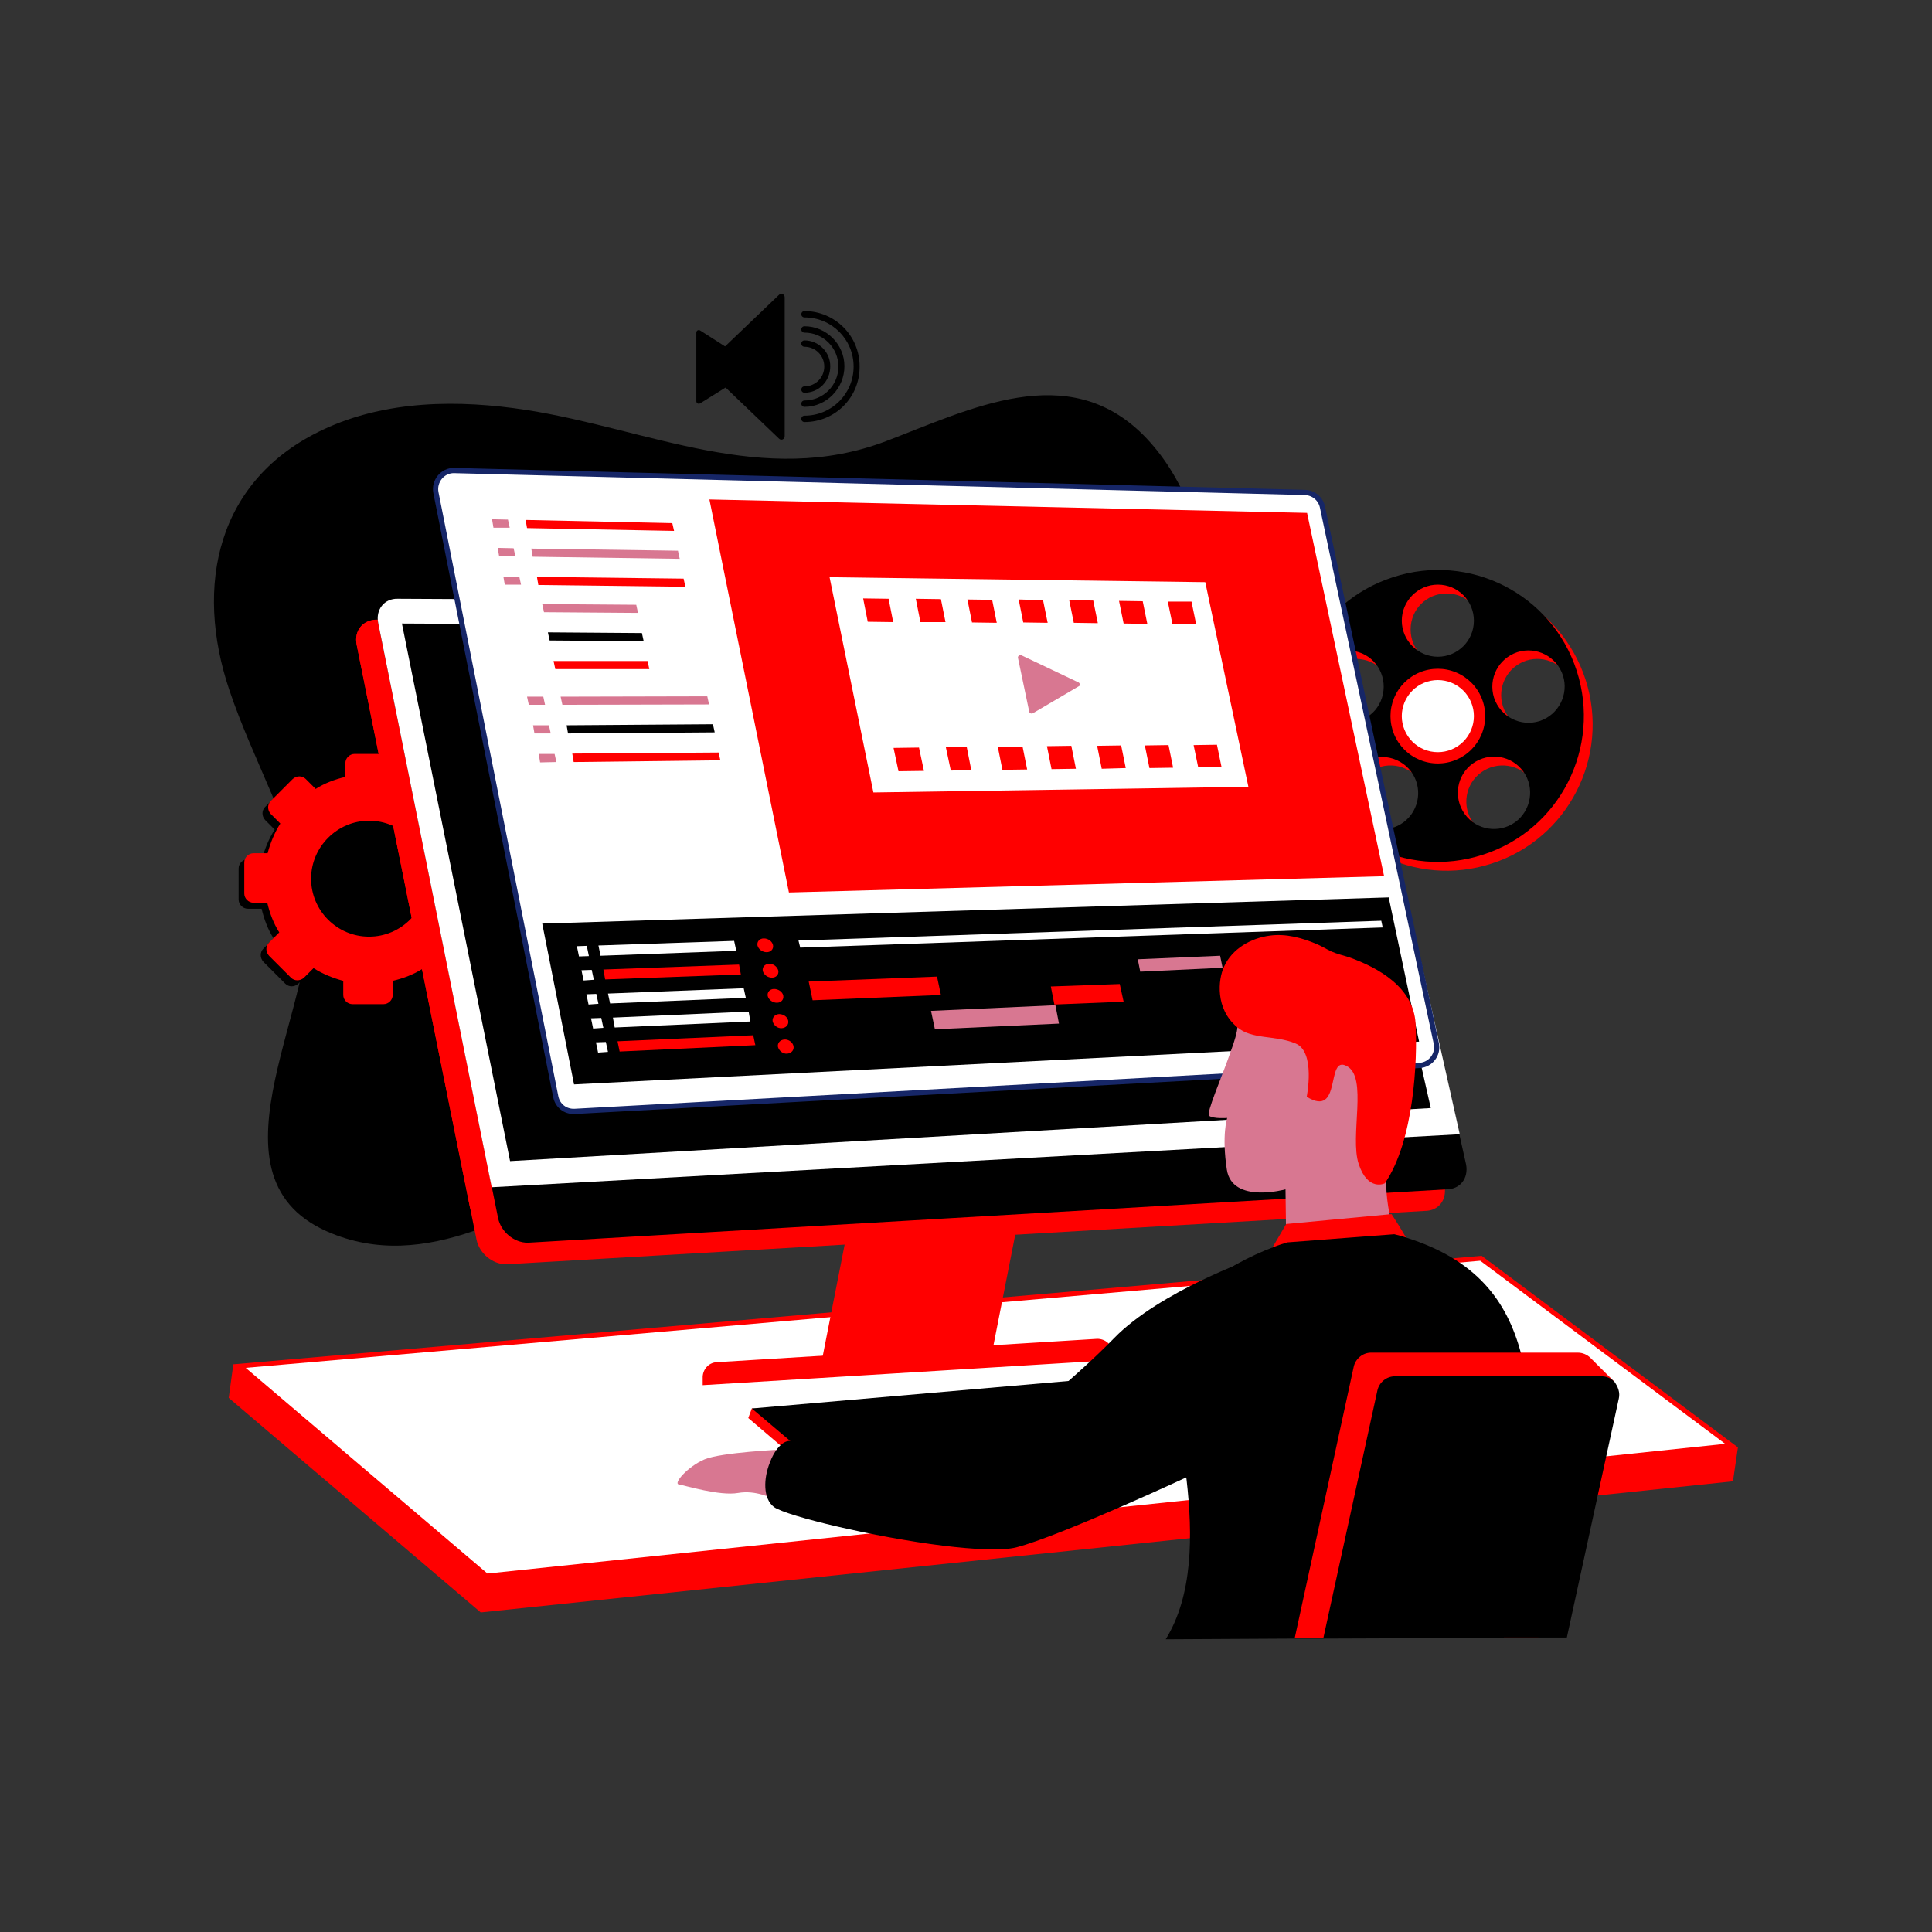 <svg xmlns="http://www.w3.org/2000/svg" xmlns:xlink="http://www.w3.org/1999/xlink" width="1080" viewBox="0 0 810 810" height="1080" preserveAspectRatio="xMidYMid meet"><rect x="0" y="0" width="810" height="810" fill="#333333" stroke="none"/><defs><clipPath id="92a2ecf5c8"><path d="M 488 517 L 644 517 L 644 687.465 L 488 687.465 Z M 488 517 " clip-rule="nonzero"></path></clipPath></defs><path fill="#ff0000" d="M 706.84 606.223 L 619.266 540.727 L 125.832 583.551 L 97.824 571.996 L 95.898 586.07 L 201.551 676.016 L 726.547 621.043 L 728.625 606.816 Z M 706.84 606.223 " fill-opacity="1" fill-rule="nonzero"></path><path fill="#ffffff" d="M 100.344 572.734 L 620.898 527.539 L 725.957 606.074 L 203.922 660.754 Z M 100.344 572.734 " fill-opacity="1" fill-rule="nonzero"></path><path fill="#ff0000" d="M 620.602 528.578 L 723.289 605.336 L 204.367 659.715 L 103.012 573.477 L 620.602 528.578 M 621.195 526.504 L 97.824 571.996 L 203.625 661.938 L 728.625 606.816 Z M 621.195 526.504 " fill-opacity="1" fill-rule="nonzero"></path><path fill="#ff0000" d="M 529.914 602.371 L 498.055 578.516 L 342.766 592 L 315.203 590.516 L 313.723 594.516 L 350.914 626.227 L 535.844 606.816 L 537.473 602.816 Z M 529.914 602.371 " fill-opacity="1" fill-rule="nonzero"></path><path fill="#000000" d="M 315.203 590.516 L 352.543 622.078 L 537.473 602.816 L 499.539 574.512 Z M 315.203 590.516 " fill-opacity="1" fill-rule="nonzero"></path><path fill="#000000" d="M 338.023 469.305 C 309.723 470.195 281.121 477.754 256.078 489.457 C 219.629 506.352 178.73 534.652 137.094 516.277 C 82.562 492.125 136.352 417.441 128.496 377.137 C 122.57 346.316 106.121 318.902 96.195 289.418 C 81.375 245.555 90.859 200.953 135.609 180.059 C 161.84 167.762 192.215 167.465 220.812 171.91 C 271.934 179.914 320.094 204.512 371.512 184.949 C 406.629 171.613 447.527 150.574 479.387 182.43 C 512.875 216.215 510.355 275.043 514.059 318.902 C 517.766 358.32 534.359 395.215 543.844 433.148 C 555.402 479.383 511.836 517.316 467.383 508.723 C 448.711 505.164 431.672 495.832 414.633 487.383 C 390.477 475.676 365.438 468.566 338.023 469.305 Z M 338.023 469.305 " fill-opacity="1" fill-rule="nonzero"></path><path fill="#000000" d="M 296.238 154.871 L 326.613 183.914 C 327.504 184.801 328.984 184.211 328.984 182.875 L 328.984 124.641 C 328.984 123.309 327.504 122.715 326.613 123.605 L 296.238 152.648 C 295.645 153.238 295.645 154.277 296.238 154.871 Z M 296.238 154.871 " fill-opacity="1" fill-rule="nonzero"></path><path fill="#000000" d="M 310.461 158.574 L 293.57 169.094 C 292.828 169.539 291.938 169.094 291.938 168.207 L 291.938 139.461 C 291.938 138.57 292.828 138.125 293.57 138.57 L 310.461 149.387 C 310.758 149.535 310.906 149.98 310.906 150.277 L 310.906 157.684 C 311.055 157.98 310.758 158.426 310.461 158.574 Z M 310.461 158.574 " fill-opacity="1" fill-rule="nonzero"></path><path fill="#000000" d="M 337.281 176.949 C 336.543 176.949 335.949 176.355 335.949 175.613 C 335.949 174.875 336.543 174.281 337.281 174.281 C 348.691 174.281 357.879 165.094 357.879 153.684 C 357.879 142.273 348.691 133.086 337.281 133.086 C 336.543 133.086 335.949 132.496 335.949 131.754 C 335.949 131.012 336.543 130.422 337.281 130.422 C 350.027 130.422 360.398 140.793 360.398 153.535 C 360.547 166.574 350.172 176.949 337.281 176.949 Z M 337.281 176.949 " fill-opacity="1" fill-rule="nonzero"></path><path fill="#000000" d="M 337.281 170.578 C 336.543 170.578 335.949 169.984 335.949 169.242 C 335.949 168.504 336.543 167.91 337.281 167.91 C 345.137 167.91 351.508 161.539 351.508 153.684 C 351.508 145.832 345.137 139.461 337.281 139.461 C 336.543 139.461 335.949 138.867 335.949 138.125 C 335.949 137.383 336.543 136.793 337.281 136.793 C 346.469 136.793 354.027 144.348 354.027 153.535 C 354.027 162.723 346.617 170.578 337.281 170.578 Z M 337.281 170.578 " fill-opacity="1" fill-rule="nonzero"></path><path fill="#000000" d="M 337.281 164.648 C 336.543 164.648 335.949 164.059 335.949 163.316 C 335.949 162.574 336.543 161.984 337.281 161.984 C 341.875 161.984 345.582 158.277 345.582 153.684 C 345.582 149.09 341.875 145.387 337.281 145.387 C 336.543 145.387 335.949 144.793 335.949 144.055 C 335.949 143.312 336.543 142.719 337.281 142.719 C 343.211 142.719 348.098 147.609 348.098 153.535 C 348.098 159.762 343.359 164.648 337.281 164.648 Z M 337.281 164.648 " fill-opacity="1" fill-rule="nonzero"></path><path fill="#000000" d="M 200.809 361.137 L 195.031 361.137 C 193.992 356.691 192.363 352.395 189.992 348.688 L 194.289 344.391 C 195.77 342.91 195.77 340.539 194.289 338.91 L 185.102 329.723 C 183.621 328.238 181.25 328.238 179.621 329.723 L 175.617 333.723 C 171.914 331.352 167.617 329.574 163.172 328.387 L 163.172 322.461 C 163.172 320.387 161.395 318.609 159.32 318.609 L 146.277 318.609 C 144.203 318.609 142.426 320.387 142.426 322.461 L 142.426 328.238 C 137.98 329.277 133.684 330.906 129.98 333.277 L 125.832 329.129 C 124.348 327.648 121.977 327.648 120.348 329.129 L 111.16 338.316 C 109.68 339.797 109.68 342.168 111.16 343.797 L 115.16 347.801 C 112.789 351.504 111.012 355.801 109.828 360.246 L 103.898 360.246 C 101.824 360.246 100.047 362.023 100.047 364.098 L 100.047 377.137 C 100.047 379.215 101.824 380.992 103.898 380.992 L 109.68 380.992 C 110.715 385.438 112.348 389.734 114.719 393.438 L 110.418 397.734 C 108.938 399.219 108.938 401.59 110.418 403.219 L 119.605 412.406 C 121.09 413.887 123.461 413.887 125.09 412.406 L 129.09 408.258 C 132.797 410.629 137.094 412.406 141.539 413.59 L 141.539 419.52 C 141.539 421.594 143.316 423.371 145.391 423.371 L 158.43 423.371 C 160.504 423.371 162.281 421.594 162.281 419.52 L 162.281 413.738 C 166.727 412.703 171.023 411.07 174.73 408.699 L 179.027 412.996 C 180.508 414.48 182.879 414.48 184.508 412.996 L 193.695 403.812 C 195.18 402.328 195.18 399.957 193.695 398.328 L 189.695 394.328 C 192.066 390.621 193.844 386.324 195.031 381.879 L 200.957 381.879 C 203.031 381.879 204.809 380.102 204.809 378.027 L 204.809 364.988 C 204.66 362.914 202.883 361.137 200.809 361.137 Z M 152.355 395.363 C 138.871 395.363 128.055 384.398 128.055 371.062 C 128.055 357.578 139.02 346.762 152.355 346.762 C 165.84 346.762 176.656 357.727 176.656 371.062 C 176.656 384.547 165.691 395.363 152.355 395.363 Z M 152.355 395.363 " fill-opacity="1" fill-rule="nonzero"></path><path fill="#ff0000" d="M 203.328 358.469 L 197.551 358.469 C 196.512 354.023 194.883 349.727 192.512 346.02 L 196.809 341.723 C 198.289 340.242 198.289 337.871 196.809 336.242 L 187.621 327.055 C 186.141 325.574 183.77 325.574 182.137 327.055 L 177.988 331.203 C 174.285 328.832 169.988 327.055 165.543 325.867 L 165.543 319.941 C 165.543 317.867 163.766 316.09 161.691 316.09 L 148.648 316.09 C 146.574 316.09 144.797 317.867 144.797 319.941 L 144.797 325.719 C 140.352 326.758 136.055 328.387 132.352 330.758 L 128.203 326.609 C 126.719 325.129 124.348 325.129 122.719 326.609 L 113.531 335.797 C 112.051 337.277 112.051 339.648 113.531 341.277 L 117.531 345.281 C 115.16 348.984 113.383 353.281 112.199 357.727 L 106.27 357.727 C 104.195 357.727 102.418 359.504 102.418 361.578 L 102.418 374.621 C 102.418 376.695 104.195 378.473 106.27 378.473 L 112.051 378.473 C 113.086 382.918 114.719 387.215 117.09 390.918 L 112.789 395.215 C 111.309 396.699 111.309 399.07 112.789 400.699 L 121.977 409.887 C 123.461 411.367 125.832 411.367 127.461 409.887 L 131.461 405.887 C 135.164 408.258 139.465 410.035 143.91 411.219 L 143.91 417.148 C 143.91 419.223 145.688 421 147.762 421 L 160.801 421 C 162.875 421 164.652 419.223 164.652 417.148 L 164.652 411.219 C 169.098 410.184 173.395 408.551 177.102 406.184 L 181.398 410.48 C 182.879 411.961 185.25 411.961 186.879 410.48 L 196.066 401.293 C 197.551 399.809 197.551 397.438 196.066 395.809 L 192.066 391.809 C 194.438 388.105 196.215 383.809 197.402 379.359 L 203.328 379.359 C 205.402 379.359 207.18 377.582 207.18 375.508 L 207.18 362.32 C 207.031 360.246 205.402 358.469 203.328 358.469 Z M 154.727 392.699 C 141.242 392.699 130.426 381.73 130.426 368.395 C 130.426 355.059 141.391 344.094 154.727 344.094 C 168.211 344.094 179.027 355.059 179.027 368.395 C 179.027 381.73 168.211 392.699 154.727 392.699 Z M 154.727 392.699 " fill-opacity="1" fill-rule="nonzero"></path><path fill="#ff0000" d="M 664.758 284.973 C 654.387 252.816 619.859 235.184 587.703 245.703 C 555.551 256.078 537.918 290.602 548.438 322.758 C 558.809 354.91 593.336 372.547 625.492 362.023 C 657.496 351.652 675.129 317.125 664.758 284.973 Z M 606.523 248.816 C 614.969 248.816 621.637 255.633 621.637 263.93 C 621.637 272.375 614.82 279.043 606.523 279.043 C 598.078 279.043 591.41 272.227 591.41 263.93 C 591.41 255.484 598.078 248.816 606.523 248.816 Z M 554.066 286.75 C 556.586 278.746 565.18 274.449 573.184 276.969 C 581.184 279.488 585.48 288.082 582.965 296.086 C 580.445 304.086 571.852 308.383 563.848 305.863 C 555.848 303.344 551.551 294.75 554.066 286.75 Z M 595.262 344.984 C 590.371 351.801 580.887 353.281 574.074 348.391 C 567.258 343.5 565.773 334.02 570.664 327.203 C 575.555 320.387 585.039 318.902 591.855 323.793 C 598.672 328.832 600.301 338.316 595.262 344.984 Z M 638.828 348.391 C 632.012 353.281 622.527 351.801 617.637 344.984 C 612.746 338.168 614.23 328.684 621.047 323.793 C 627.863 318.902 637.344 320.387 642.234 327.203 C 647.125 334.02 645.645 343.5 638.828 348.391 Z M 649.199 305.863 C 641.199 308.383 632.75 304.086 630.086 296.086 C 627.566 288.082 631.863 279.637 639.863 276.969 C 647.867 274.449 656.312 278.746 658.98 286.75 C 661.5 294.75 657.051 303.344 649.199 305.863 Z M 649.199 305.863 " fill-opacity="1" fill-rule="nonzero"></path><path fill="#000000" d="M 661.055 281.266 C 650.68 249.113 616.156 231.48 584 242 C 551.844 252.371 534.211 286.898 544.734 319.051 C 555.105 351.207 589.633 368.84 621.785 358.32 C 653.941 347.949 671.426 313.422 661.055 281.266 Z M 602.82 245.109 C 611.266 245.109 617.934 251.926 617.934 260.227 C 617.934 268.672 611.117 275.34 602.82 275.34 C 594.52 275.34 587.703 268.523 587.703 260.227 C 587.703 251.926 594.52 245.109 602.82 245.109 Z M 550.512 283.191 C 553.031 275.191 561.625 270.895 569.629 273.414 C 577.629 275.934 581.926 284.527 579.406 292.527 C 576.887 300.531 568.293 304.828 560.293 302.309 C 552.289 299.641 547.844 291.047 550.512 283.191 Z M 591.707 341.426 C 586.816 348.242 577.332 349.727 570.516 344.836 C 563.699 339.945 562.219 330.461 567.109 323.645 C 571.996 316.828 581.48 315.348 588.297 320.238 C 595.113 325.129 596.594 334.609 591.707 341.426 Z M 635.27 344.688 C 628.453 349.578 618.969 348.094 614.082 341.277 C 609.191 334.465 610.672 324.98 617.488 320.09 C 624.305 315.199 633.789 316.68 638.68 323.496 C 643.57 330.312 641.938 339.797 635.27 344.688 Z M 645.496 302.309 C 637.492 304.828 629.047 300.531 626.379 292.527 C 623.859 284.527 628.156 276.082 636.16 273.414 C 644.16 270.895 652.605 275.191 655.273 283.191 C 657.793 291.047 653.496 299.641 645.496 302.309 Z M 645.496 302.309 " fill-opacity="1" fill-rule="nonzero"></path><path fill="#ff0000" d="M 622.676 300.234 C 622.676 300.883 622.645 301.531 622.578 302.18 C 622.516 302.828 622.422 303.469 622.293 304.105 C 622.168 304.746 622.008 305.375 621.82 305.996 C 621.633 306.621 621.414 307.23 621.164 307.832 C 620.914 308.434 620.637 309.02 620.332 309.594 C 620.023 310.168 619.691 310.723 619.328 311.266 C 618.969 311.805 618.582 312.328 618.168 312.832 C 617.754 313.332 617.32 313.812 616.859 314.273 C 616.398 314.734 615.918 315.172 615.414 315.582 C 614.914 315.996 614.391 316.383 613.852 316.742 C 613.309 317.105 612.754 317.438 612.18 317.746 C 611.605 318.051 611.02 318.328 610.418 318.578 C 609.816 318.828 609.207 319.047 608.582 319.234 C 607.961 319.422 607.332 319.582 606.691 319.707 C 606.055 319.836 605.414 319.93 604.766 319.992 C 604.117 320.059 603.469 320.09 602.82 320.09 C 602.168 320.09 601.52 320.059 600.871 319.992 C 600.227 319.93 599.582 319.836 598.945 319.707 C 598.309 319.582 597.676 319.422 597.055 319.234 C 596.434 319.047 595.82 318.828 595.219 318.578 C 594.621 318.328 594.031 318.051 593.461 317.746 C 592.887 317.438 592.328 317.105 591.789 316.742 C 591.246 316.383 590.727 315.996 590.223 315.582 C 589.719 315.172 589.238 314.734 588.777 314.273 C 588.32 313.812 587.883 313.332 587.469 312.832 C 587.059 312.328 586.672 311.805 586.309 311.266 C 585.949 310.723 585.613 310.168 585.309 309.594 C 585 309.02 584.723 308.434 584.473 307.832 C 584.227 307.23 584.008 306.621 583.816 305.996 C 583.629 305.375 583.473 304.746 583.344 304.105 C 583.219 303.469 583.121 302.828 583.059 302.18 C 582.996 301.531 582.965 300.883 582.965 300.234 C 582.965 299.582 582.996 298.934 583.059 298.289 C 583.121 297.641 583.219 296.996 583.344 296.359 C 583.473 295.723 583.629 295.094 583.816 294.469 C 584.008 293.848 584.227 293.234 584.473 292.637 C 584.723 292.035 585 291.445 585.309 290.875 C 585.613 290.301 585.949 289.742 586.309 289.203 C 586.672 288.66 587.059 288.141 587.469 287.637 C 587.883 287.133 588.32 286.652 588.777 286.191 C 589.238 285.734 589.719 285.297 590.223 284.883 C 590.727 284.473 591.246 284.086 591.789 283.723 C 592.328 283.363 592.887 283.027 593.461 282.723 C 594.031 282.414 594.621 282.137 595.219 281.891 C 595.82 281.641 596.434 281.422 597.055 281.234 C 597.676 281.043 598.309 280.887 598.945 280.758 C 599.582 280.633 600.227 280.535 600.871 280.473 C 601.52 280.41 602.168 280.379 602.82 280.379 C 603.469 280.379 604.117 280.41 604.766 280.473 C 605.414 280.535 606.055 280.633 606.691 280.758 C 607.332 280.887 607.961 281.043 608.582 281.234 C 609.207 281.422 609.816 281.641 610.418 281.891 C 611.02 282.137 611.605 282.414 612.18 282.723 C 612.754 283.027 613.309 283.363 613.852 283.723 C 614.391 284.086 614.914 284.473 615.414 284.883 C 615.918 285.297 616.398 285.734 616.859 286.191 C 617.32 286.652 617.754 287.133 618.168 287.637 C 618.582 288.141 618.969 288.66 619.328 289.203 C 619.691 289.742 620.023 290.301 620.332 290.875 C 620.637 291.445 620.914 292.035 621.164 292.637 C 621.414 293.234 621.633 293.848 621.82 294.469 C 622.008 295.094 622.168 295.723 622.293 296.359 C 622.422 296.996 622.516 297.641 622.578 298.289 C 622.645 298.934 622.676 299.582 622.676 300.234 Z M 622.676 300.234 " fill-opacity="1" fill-rule="nonzero"></path><path fill="#ffffff" d="M 617.934 300.234 C 617.934 301.227 617.836 302.207 617.645 303.184 C 617.449 304.156 617.164 305.102 616.781 306.02 C 616.402 306.934 615.938 307.805 615.387 308.629 C 614.836 309.457 614.207 310.219 613.508 310.922 C 612.805 311.621 612.043 312.25 611.215 312.801 C 610.391 313.352 609.52 313.816 608.602 314.199 C 607.688 314.578 606.742 314.863 605.77 315.059 C 604.793 315.25 603.812 315.348 602.82 315.348 C 601.828 315.348 600.844 315.25 599.871 315.059 C 598.898 314.863 597.953 314.578 597.035 314.199 C 596.117 313.816 595.246 313.352 594.422 312.801 C 593.598 312.25 592.832 311.621 592.133 310.922 C 591.43 310.219 590.805 309.457 590.254 308.629 C 589.699 307.805 589.234 306.934 588.855 306.016 C 588.477 305.102 588.188 304.156 587.996 303.184 C 587.801 302.207 587.703 301.227 587.703 300.234 C 587.703 299.242 587.801 298.258 587.996 297.285 C 588.188 296.312 588.477 295.367 588.855 294.449 C 589.234 293.531 589.699 292.66 590.254 291.836 C 590.805 291.012 591.43 290.246 592.133 289.547 C 592.832 288.844 593.598 288.219 594.422 287.668 C 595.246 287.113 596.117 286.648 597.035 286.27 C 597.953 285.891 598.898 285.602 599.871 285.41 C 600.844 285.215 601.828 285.121 602.82 285.121 C 603.812 285.121 604.793 285.215 605.77 285.41 C 606.742 285.602 607.688 285.891 608.602 286.27 C 609.52 286.648 610.391 287.113 611.215 287.668 C 612.043 288.219 612.805 288.844 613.508 289.547 C 614.207 290.246 614.836 291.012 615.387 291.836 C 615.938 292.66 616.402 293.531 616.781 294.449 C 617.164 295.367 617.449 296.312 617.645 297.285 C 617.836 298.258 617.934 299.242 617.934 300.234 Z M 617.934 300.234 " fill-opacity="1" fill-rule="nonzero"></path><path fill="#ff0000" d="M 344.395 571.254 L 415.965 566.809 L 436.859 460.711 L 365.289 465.008 Z M 344.395 571.254 " fill-opacity="1" fill-rule="nonzero"></path><path fill="#ff0000" d="M 294.605 580.738 L 466.641 570.215 L 466.496 567.254 C 466.348 563.695 463.234 561.176 459.828 561.324 L 300.535 571.105 C 296.977 571.254 294.457 574.363 294.605 577.773 Z M 294.605 580.738 " fill-opacity="1" fill-rule="nonzero"></path><path fill="#ff0000" d="M 149.539 270.301 L 199.773 519.688 C 200.957 525.465 206.441 530.059 212.219 530.059 L 597.336 507.684 C 603.117 507.684 606.672 503.09 605.633 497.312 L 555.402 272.078 C 554.215 266.301 548.734 261.707 542.953 261.707 L 157.688 259.781 C 152.059 259.93 148.355 264.523 149.539 270.301 Z M 149.539 270.301 " fill-opacity="1" fill-rule="nonzero"></path><path fill="#ff0000" d="M 149.539 270.301 L 197.105 506.648 L 602.969 484.422 L 555.402 272.227 C 554.215 266.449 548.734 261.855 542.953 261.855 L 157.688 259.93 C 152.059 259.93 148.355 264.523 149.539 270.301 Z M 149.539 270.301 " fill-opacity="1" fill-rule="nonzero"></path><path fill="#000000" d="M 158.578 261.262 L 208.812 510.648 C 209.996 516.426 215.48 521.02 221.258 521.02 L 606.375 498.645 C 612.156 498.645 615.711 494.051 614.672 488.273 L 564.441 263.039 C 563.254 257.262 557.773 252.668 551.992 252.668 L 166.727 250.742 C 161.098 250.891 157.395 255.633 158.578 261.262 Z M 158.578 261.262 " fill-opacity="1" fill-rule="nonzero"></path><path fill="#ffffff" d="M 158.578 261.262 L 206.145 497.758 L 612.008 475.531 L 564.441 263.336 C 563.254 257.559 557.773 252.965 551.992 252.965 L 166.727 251.039 C 161.098 250.891 157.395 255.633 158.578 261.262 Z M 158.578 261.262 " fill-opacity="1" fill-rule="nonzero"></path><path fill="#000000" d="M 168.508 261.41 L 213.848 486.793 L 599.855 464.562 L 554.363 263.336 Z M 168.508 261.41 " fill-opacity="1" fill-rule="nonzero"></path><path stroke-linecap="butt" transform="matrix(1.482, 0, 0, 1.482, 38.701, 34.845)" fill-opacity="1" fill="#ffffff" fill-rule="nonzero" stroke-linejoin="miter" d="M 375.5 277.899 L 136.399 290.9 C 133.8 291.001 131.599 289.3 131.101 286.701 L 97.199 115.801 C 96.601 112.601 99.1 109.5 102.401 109.601 L 343.101 115.801 C 345.5 115.901 347.501 117.599 347.999 119.9 L 380.2 271.601 C 380.901 274.801 378.6 277.701 375.5 277.899 Z M 375.5 277.899 " stroke="#162667" stroke-width="1.477" stroke-opacity="1" stroke-miterlimit="10"></path><path fill="#000000" d="M 594.965 436.707 L 240.668 454.637 L 227.332 387.215 L 582.223 376.25 Z M 594.965 436.707 " fill-opacity="1" fill-rule="nonzero"></path><path fill="#ff0000" d="M 580.297 367.359 L 330.762 374.176 L 297.422 209.398 L 547.992 215.031 Z M 580.297 367.359 " fill-opacity="1" fill-rule="nonzero"></path><path fill="#ffffff" d="M 579.703 388.844 L 335.504 397.289 L 334.762 394.328 L 579.109 386.031 Z M 579.703 388.844 " fill-opacity="1" fill-rule="nonzero"></path><path fill="#ffffff" d="M 505.316 244.074 L 347.805 242 L 366.176 332.242 L 523.395 329.871 Z M 499.539 252.223 L 501.465 261.559 L 491.535 261.559 L 489.609 252.223 Z M 479.09 252.074 L 481.016 261.559 L 471.086 261.41 L 469.16 251.926 Z M 458.344 251.777 L 460.27 261.262 L 450.195 261.113 L 448.27 251.629 Z M 437.305 251.633 L 439.23 261.113 L 429.004 260.965 L 427.078 251.336 Z M 363.805 260.668 L 361.879 250.891 L 372.547 251.039 L 374.477 260.816 Z M 376.699 323.348 L 374.625 313.57 L 385.293 313.422 L 387.367 323.203 Z M 385.887 260.816 L 383.957 251.039 L 394.48 251.188 L 396.406 260.816 Z M 398.629 323.055 L 396.555 313.273 L 405.297 313.125 L 407.223 322.906 Z M 407.52 260.965 L 405.594 251.336 L 415.965 251.484 L 417.891 261.113 Z M 420.262 322.758 L 418.336 313.125 L 428.707 312.977 L 430.637 322.609 Z M 440.859 322.461 L 438.934 312.828 L 449.156 312.68 L 451.082 322.312 Z M 461.902 322.312 L 459.973 312.68 L 470.051 312.531 L 471.977 322.016 Z M 481.906 322.016 L 479.98 312.531 L 489.906 312.383 L 491.832 321.867 Z M 500.426 312.383 L 510.207 312.234 L 512.133 321.57 L 502.355 321.719 Z M 500.426 312.383 " fill-opacity="1" fill-rule="nonzero"></path><path fill="#d87791" d="M 452.27 286.156 L 428.266 274.746 C 427.523 274.449 426.633 275.043 426.781 275.785 L 431.523 298.457 C 431.672 299.047 432.414 299.344 433.008 299.047 L 452.418 287.637 C 452.863 287.488 452.863 286.602 452.27 286.156 Z M 452.27 286.156 " fill-opacity="1" fill-rule="nonzero"></path><path fill="#ff0000" d="M 282.605 222.586 L 220.961 221.402 L 220.367 217.996 L 281.863 219.328 Z M 282.605 222.586 " fill-opacity="1" fill-rule="nonzero"></path><path fill="#d87791" d="M 284.977 234.293 L 223.332 233.406 L 222.738 229.996 L 284.234 230.887 Z M 284.977 234.293 " fill-opacity="1" fill-rule="nonzero"></path><path fill="#ff0000" d="M 287.348 246 L 225.703 245.258 L 225.109 241.852 L 286.605 242.594 Z M 287.348 246 " fill-opacity="1" fill-rule="nonzero"></path><path fill="#d87791" d="M 213.699 221.254 L 206.883 221.254 L 206.293 217.699 L 212.961 217.848 Z M 213.699 221.254 " fill-opacity="1" fill-rule="nonzero"></path><path fill="#d87791" d="M 216.07 233.258 L 209.254 233.109 L 208.664 229.699 L 215.332 229.848 Z M 216.07 233.258 " fill-opacity="1" fill-rule="nonzero"></path><path fill="#d87791" d="M 218.441 245.109 L 211.625 245.109 L 211.035 241.703 L 217.703 241.703 Z M 218.441 245.109 " fill-opacity="1" fill-rule="nonzero"></path><path fill="#d87791" d="M 297.273 295.344 L 235.781 295.492 L 235.039 292.082 L 296.531 291.938 Z M 297.273 295.344 " fill-opacity="1" fill-rule="nonzero"></path><path fill="#000000" d="M 299.645 307.051 L 238.148 307.496 L 237.559 304.086 L 298.902 303.641 Z M 299.645 307.051 " fill-opacity="1" fill-rule="nonzero"></path><path fill="#ff0000" d="M 302.016 318.758 L 240.52 319.496 L 239.93 315.941 L 301.273 315.496 Z M 302.016 318.758 " fill-opacity="1" fill-rule="nonzero"></path><path fill="#d87791" d="M 228.52 295.492 L 221.703 295.492 L 220.961 292.082 L 227.777 292.082 Z M 228.52 295.492 " fill-opacity="1" fill-rule="nonzero"></path><path fill="#d87791" d="M 230.891 307.496 L 224.074 307.496 L 223.48 304.086 L 230.148 304.086 Z M 230.891 307.496 " fill-opacity="1" fill-rule="nonzero"></path><path fill="#d87791" d="M 233.262 319.496 L 226.445 319.645 L 225.852 316.09 L 232.52 316.09 Z M 233.262 319.496 " fill-opacity="1" fill-rule="nonzero"></path><path fill="#d87791" d="M 267.488 256.965 L 228.074 256.668 L 227.332 253.262 L 266.75 253.559 Z M 267.488 256.965 " fill-opacity="1" fill-rule="nonzero"></path><path fill="#000000" d="M 269.859 268.82 L 230.445 268.523 L 229.703 265.113 L 269.121 265.41 Z M 269.859 268.82 " fill-opacity="1" fill-rule="nonzero"></path><path fill="#ff0000" d="M 272.23 280.527 L 232.816 280.527 L 232.074 277.117 L 271.492 277.117 Z M 272.23 280.527 " fill-opacity="1" fill-rule="nonzero"></path><path fill="#ff0000" d="M 394.48 417.148 L 340.691 419.371 L 339.059 411.516 L 392.848 409.441 Z M 394.48 417.148 " fill-opacity="1" fill-rule="nonzero"></path><path fill="#d87791" d="M 443.973 429.148 L 391.961 431.52 L 390.332 423.816 L 442.488 421.445 Z M 443.973 429.148 " fill-opacity="1" fill-rule="nonzero"></path><path fill="#d87791" d="M 512.578 405.738 L 478.051 407.367 L 477.016 402.18 L 511.539 400.699 Z M 512.578 405.738 " fill-opacity="1" fill-rule="nonzero"></path><path fill="#ff0000" d="M 471.086 419.961 L 442.043 421.148 L 440.562 413.59 L 469.457 412.555 Z M 471.086 419.961 " fill-opacity="1" fill-rule="nonzero"></path><path fill="#ffffff" d="M 550.512 417.441 L 522.801 418.629 L 521.914 414.48 L 549.621 413.293 Z M 550.512 417.441 " fill-opacity="1" fill-rule="nonzero"></path><path fill="#ff0000" d="M 310.609 408.551 L 253.711 410.629 L 252.969 406.477 L 309.867 404.402 Z M 310.609 408.551 " fill-opacity="1" fill-rule="nonzero"></path><path fill="#ffffff" d="M 248.969 410.773 L 244.672 411.07 L 243.781 406.773 L 248.078 406.625 Z M 248.969 410.773 " fill-opacity="1" fill-rule="nonzero"></path><path fill="#ffffff" d="M 312.684 418.332 L 255.785 420.703 L 254.895 416.555 L 311.797 414.332 Z M 312.684 418.332 " fill-opacity="1" fill-rule="nonzero"></path><path fill="#ffffff" d="M 250.895 420.852 L 246.746 421.148 L 245.855 416.852 L 250.004 416.703 Z M 250.895 420.852 " fill-opacity="1" fill-rule="nonzero"></path><path fill="#ff0000" d="M 316.684 438.188 L 259.785 440.855 L 258.895 436.559 L 315.797 434.039 Z M 316.684 438.188 " fill-opacity="1" fill-rule="nonzero"></path><path fill="#ffffff" d="M 254.895 441.004 L 250.746 441.301 L 249.855 437.004 L 254.004 436.855 Z M 254.895 441.004 " fill-opacity="1" fill-rule="nonzero"></path><path fill="#ffffff" d="M 308.684 398.625 L 251.781 400.699 L 250.895 396.402 L 307.793 394.477 Z M 308.684 398.625 " fill-opacity="1" fill-rule="nonzero"></path><path fill="#ffffff" d="M 246.895 400.848 L 242.742 400.996 L 241.855 396.699 L 246.004 396.551 Z M 246.895 400.848 " fill-opacity="1" fill-rule="nonzero"></path><path fill="#ffffff" d="M 314.609 428.262 L 257.711 430.781 L 256.969 426.629 L 313.871 424.113 Z M 314.609 428.262 " fill-opacity="1" fill-rule="nonzero"></path><path fill="#ffffff" d="M 252.969 430.926 L 248.672 431.223 L 247.781 426.926 L 252.078 426.777 Z M 252.969 430.926 " fill-opacity="1" fill-rule="nonzero"></path><path fill="#ff0000" d="M 324.094 396.254 C 324.391 397.883 323.207 399.219 321.426 399.219 C 319.648 399.219 318.02 398.031 317.574 396.402 C 317.277 394.773 318.465 393.438 320.242 393.438 C 322.168 393.438 323.797 394.773 324.094 396.254 Z M 324.094 396.254 " fill-opacity="1" fill-rule="nonzero"></path><path fill="#ff0000" d="M 326.316 406.922 C 326.613 408.551 325.43 409.887 323.648 409.887 C 321.871 409.887 320.242 408.699 319.797 407.07 C 319.5 405.441 320.688 404.105 322.465 404.105 C 324.242 403.961 325.871 405.293 326.316 406.922 Z M 326.316 406.922 " fill-opacity="1" fill-rule="nonzero"></path><path fill="#ff0000" d="M 328.391 417.441 C 328.688 419.074 327.504 420.406 325.723 420.406 C 323.945 420.406 322.316 419.223 321.871 417.59 C 321.574 415.961 322.762 414.629 324.539 414.629 C 326.316 414.629 328.094 415.812 328.391 417.441 Z M 328.391 417.441 " fill-opacity="1" fill-rule="nonzero"></path><path fill="#ff0000" d="M 330.465 427.965 C 330.762 429.594 329.578 430.926 327.797 431.074 C 326.02 431.223 324.391 429.891 323.945 428.262 C 323.648 426.629 324.836 425.297 326.613 425.148 C 328.539 425.148 330.168 426.336 330.465 427.965 Z M 330.465 427.965 " fill-opacity="1" fill-rule="nonzero"></path><path fill="#ff0000" d="M 332.688 438.633 C 332.984 440.262 331.801 441.598 330.02 441.746 C 328.242 441.895 326.613 440.559 326.168 438.93 C 325.871 437.301 327.059 435.965 328.836 435.816 C 330.613 435.668 332.391 437.004 332.688 438.633 Z M 332.688 438.633 " fill-opacity="1" fill-rule="nonzero"></path><path fill="#d87791" d="M 586.965 526.801 L 539.398 532.578 L 538.953 498.645 C 538.953 498.645 516.578 504.867 514.355 490.348 C 512.133 475.824 514.504 468.715 514.504 468.715 C 514.504 468.715 508.875 469.156 506.945 467.824 C 505.465 466.934 512.281 451.672 516.133 440.41 C 517.617 436.41 518.652 432.855 518.801 430.633 C 518.801 430.633 528.73 414.926 546.066 416.852 C 551.402 417.441 557.625 419.812 564.293 424.852 C 592.594 446.34 582.816 482.348 581.48 493.016 C 579.703 503.684 586.965 526.801 586.965 526.801 Z M 586.965 526.801 " fill-opacity="1" fill-rule="nonzero"></path><path fill="#ff0000" d="M 532.137 525.316 L 539.25 513.168 L 583.406 509.02 C 583.406 509.02 593.781 524.727 591.707 524.727 C 589.781 524.727 532.137 525.316 532.137 525.316 Z M 532.137 525.316 " fill-opacity="1" fill-rule="nonzero"></path><path fill="#ff0000" d="M 547.844 459.824 C 547.844 459.824 551.699 440.855 543.102 437.449 C 534.508 433.891 525.023 435.965 518.652 430.633 C 509.465 422.926 510.652 410.773 513.172 405.293 C 516.578 397.734 524.434 393.289 532.434 392.254 C 539.102 391.363 545.621 393.141 551.699 395.66 C 553.922 396.551 555.996 397.883 558.219 398.922 C 560.59 399.957 563.105 400.551 565.477 401.293 C 578.074 405.738 592.594 414.035 593.484 429 C 594.371 444.855 592.742 478.492 580.594 496.125 C 580.594 496.125 573.48 499.684 569.629 487.977 C 565.773 476.27 573.629 451.523 564.59 446.93 C 555.699 442.188 562.812 469.008 547.844 459.824 Z M 547.844 459.824 " fill-opacity="1" fill-rule="nonzero"></path><g clip-path="url(#92a2ecf5c8)"><path fill="#000000" d="M 633.344 686.684 L 554.809 686.98 L 542.805 686.98 L 488.723 687.277 C 500.133 668.902 500.133 643.566 497.465 620.301 C 497.465 620.004 497.316 619.559 497.316 619.262 C 494.5 595.852 489.016 574.512 490.055 564.586 C 491.684 548.582 505.613 537.172 518.355 530.059 C 523.988 526.949 529.324 524.578 533.324 523.094 C 536.137 521.91 538.359 521.316 539.25 521.02 C 539.547 520.871 539.695 520.871 539.695 520.871 L 584.445 517.465 L 584.594 517.465 C 586.371 517.91 588.148 518.352 589.781 518.945 C 618.824 528.133 631.715 545.172 637.641 567.254 C 638.531 570.363 639.27 573.773 639.715 577.031 C 642.68 594.074 642.68 613.484 643.273 634.23 C 643.715 651.27 639.418 669.496 633.344 686.684 Z M 633.344 686.684 " fill-opacity="1" fill-rule="nonzero"></path></g><path fill="#d87791" d="M 328.539 607.707 C 327.945 607.707 302.312 608.891 295.348 611.855 C 288.383 614.816 282.012 622.078 284.68 622.375 C 287.348 622.82 301.719 627.266 309.426 625.93 C 317.129 624.598 323.5 628.301 323.945 628.152 C 324.391 628.004 329.133 607.41 329.133 607.41 Z M 328.539 607.707 " fill-opacity="1" fill-rule="nonzero"></path><path fill="#000000" d="M 525.172 527.688 L 498.945 618.672 C 498.945 618.672 444.562 644.008 426.043 648.75 C 420.113 650.234 408.555 649.641 395.219 648.012 C 366.621 644.453 330.02 635.711 324.539 631.859 C 319.797 628.301 320.094 619.855 322.762 613.188 C 324.391 608.742 327.059 605.188 329.875 604.297 C 336.688 602.223 407.52 608 411.223 607.41 C 414.93 606.816 448.27 580.441 467.234 560.879 C 486.203 541.469 525.172 527.688 525.172 527.688 Z M 525.172 527.688 " fill-opacity="1" fill-rule="nonzero"></path><path fill="#ff0000" d="M 676.91 579.699 C 676.91 579.699 672.168 579.699 672.168 579.551 C 672.168 579.551 670.391 578.809 668.609 578.07 L 644.902 686.535 L 633.344 686.535 L 554.809 686.832 L 542.805 686.832 L 567.551 573.031 C 568.293 569.625 571.406 567.105 574.812 567.105 L 661.5 567.105 C 663.574 567.105 665.5 567.992 666.832 569.328 L 676.613 579.105 C 676.613 579.551 676.762 579.551 676.91 579.699 Z M 676.91 579.699 " fill-opacity="1" fill-rule="nonzero"></path><path fill="#000000" d="M 678.688 586.367 L 656.906 686.535 L 633.344 686.535 L 554.809 686.832 L 577.48 582.961 C 578.223 579.551 581.332 577.031 584.742 577.031 L 671.426 577.031 C 673.5 577.031 675.277 577.773 676.613 579.105 C 676.762 579.254 676.91 579.254 676.91 579.402 C 678.391 581.477 679.281 583.848 678.688 586.367 Z M 678.688 586.367 " fill-opacity="1" fill-rule="nonzero"></path></svg>